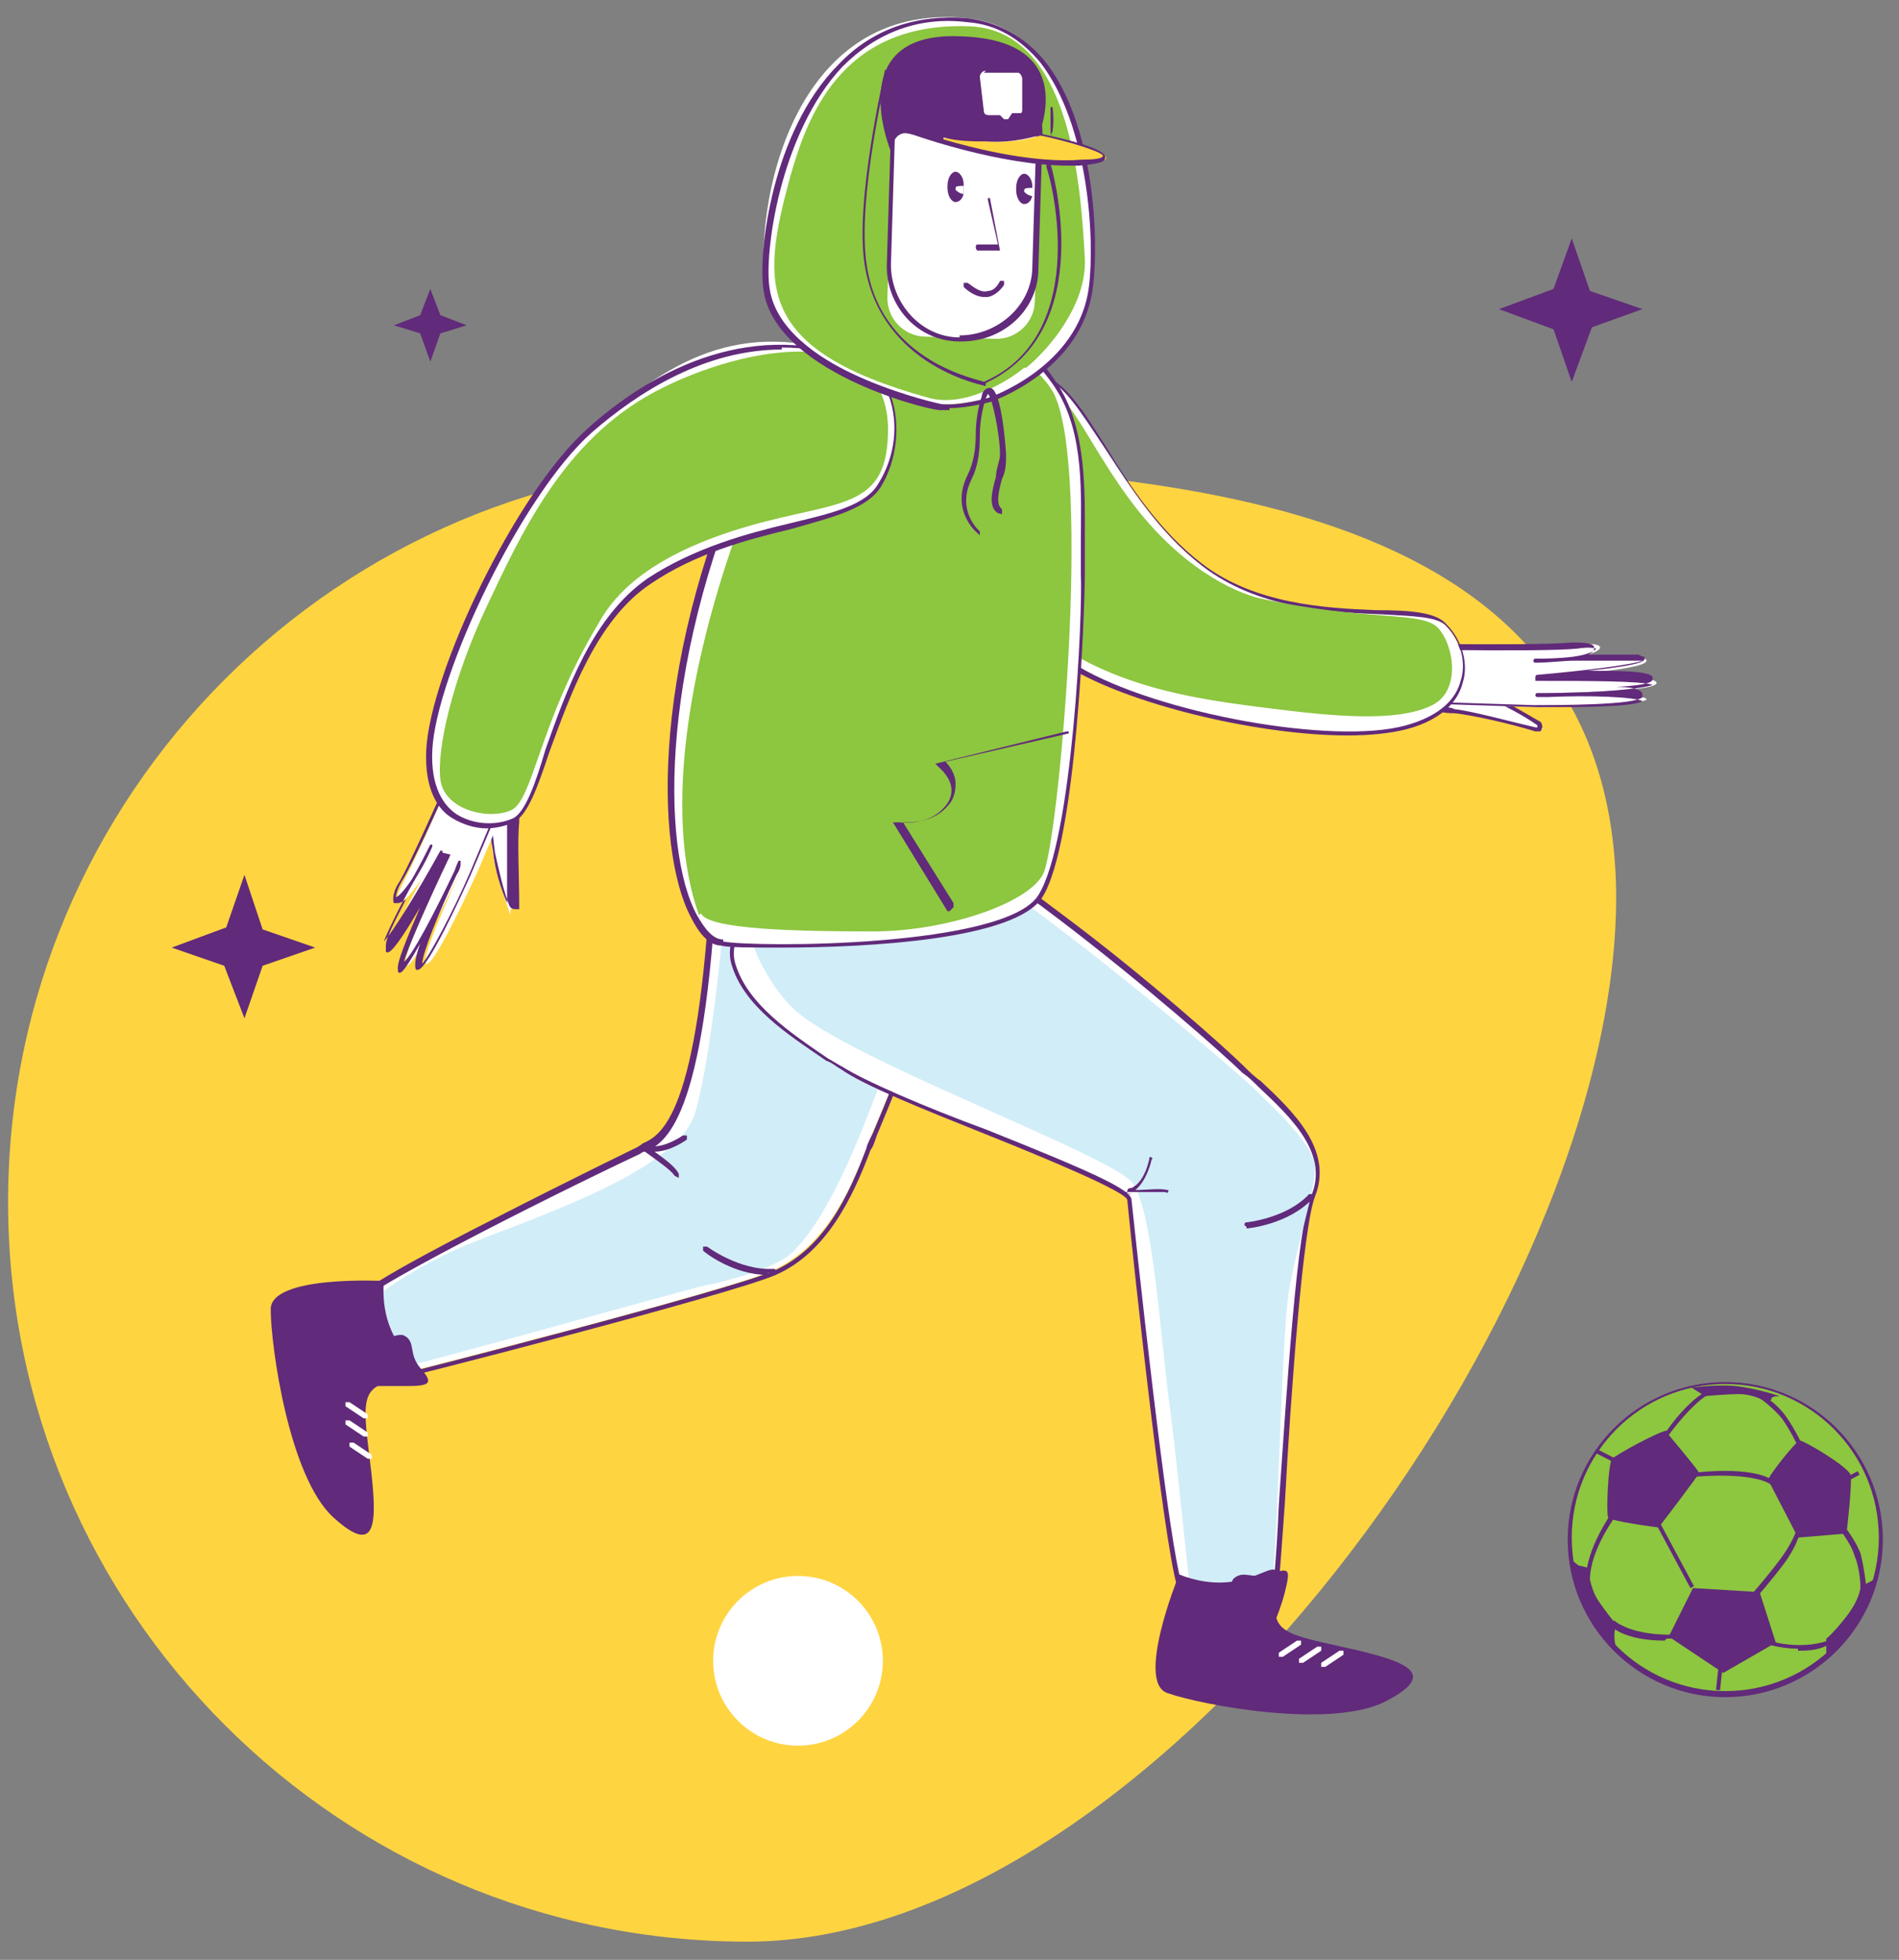 <?xml version="1.0" encoding="UTF-8"?> <svg xmlns="http://www.w3.org/2000/svg" width="94" height="97" viewBox="0 0 94 97" fill="none"><rect x="0" y="0" width="94" height="97" fill="#808080" stroke="none"/><path d="M80 44.4C80 64.6 57.2 96.1 37 96.1C16.8 96.1 0.4 79.7 0.4 59.5C0.4 39.3 16.8 22.9 37 22.9C57.2 22.9 80 24.2 80 44.5V44.4Z" fill="#FFD441"></path><path d="M24.5 39C24 40.1 24.2 41.1 24.4 42.2C24.5 43.1 24.8 43.9 25.1 44.8C25.4 45.7 25.2 45 25.3 45C25.4 45 25.3 45 25.3 44.9C25.3 43.8 25.3 41.7 25.3 40.8C25.4 40 25.3 38.6 25.8 37.8C26.2 37 24.9 38.1 24.4 39.2L24.5 39Z" fill="white"></path><path d="M24.401 39C24.701 38.2 25.601 37.3 25.901 37.3C25.901 37.3 26.001 37.3 26.101 37.3C26.101 37.3 26.101 37.5 26.101 37.7C25.801 38.3 25.801 39.2 25.701 39.9C25.701 40.2 25.701 40.4 25.701 40.7C25.601 41.6 25.701 43.4 25.701 44.8C25.701 44.8 25.701 44.9 25.701 45C25.701 45 25.701 45 25.601 45C25.401 45 25.301 45 25.201 44.8C24.901 44 24.701 43.1 24.501 42.2C24.401 41.4 24.301 40.6 24.401 39.9C24.501 39.2 24.501 39.3 24.701 39H24.401ZM25.301 40.7C25.301 40.5 25.301 40.2 25.301 39.9C25.301 39.1 25.401 38.2 25.701 37.6C25.401 37.8 24.801 38.4 24.501 39.1C24.101 40.1 24.201 41.1 24.401 42.1C24.501 43.1 24.801 44 25.101 44.7C25.101 43.3 25.101 41.4 25.101 40.6L25.301 40.7Z" fill="#612A7A"></path><path d="M24.8 32.9C24.8 32.9 21 41.7 20 43.6C19 45.5 20.3 44.9 21.7 42C21.7 42 19 46.8 19.3 46.9C19.6 47 22.3 42.3 22.3 42.3C22.3 42.3 19.7 47.6 20.1 47.8C20.5 48 23 42.7 23 42.7C23 42.7 20.7 47.5 21.1 47.7C21.5 47.9 23.7 43 23.7 43L27.4 34.3L25 32.8L24.8 32.9Z" fill="white"></path><path d="M20.1 44.5C20 44.6 19.8 44.7 19.7 44.7H19.5C19.4 44.5 19.5 44 19.8 43.6C20.8 41.8 24.6 33 24.6 33L27 34.5C27 34.5 27 34.5 27 34.6L23.3 43.3C22.8 44.4 21.2 47.9 20.7 48H20.6C20.6 48 20.4 47.8 20.8 46.7C19.9 48.3 19.8 48.2 19.7 48.1C19.7 48.1 19.7 48.1 19.7 48C19.6 47.7 20.2 46.3 20.8 44.9C19.4 47.3 19.2 47.2 19.1 47.1C19.1 47.1 19.1 47.1 19.1 47C19.1 47 19.1 47 19.1 46.8C19.1 46.4 19.6 45.5 20.1 44.5ZM22.3 42.3C21.2 44.6 20.1 47.1 20 47.6C20.4 47.3 21.5 45.2 22.5 43.1C22.6 42.8 22.7 42.6 22.7 42.6C22.7 42.6 22.7 42.6 22.8 42.6C22.8 42.6 22.8 42.6 22.8 42.8C22.8 42.8 22.8 43 22.6 43.3C21.7 45.2 20.9 47.2 20.9 47.7C21.2 47.4 22.4 45.2 23.3 43.1L26.9 34.5L24.7 33.1C24.2 34.2 20.9 42 19.9 43.6C19.6 44.1 19.6 44.4 19.6 44.4C19.7 44.4 20 44.1 20.4 43.5C20.8 42.8 21.1 42.2 21.3 41.8C21.3 41.8 21.3 41.8 21.4 41.8C21.4 41.8 21.4 41.8 21.4 41.9C21.1 42.6 20.8 43.1 20.5 43.6C19.7 45 19.1 46.3 19 46.6C19.4 46.2 20.7 44.1 21.8 42.1C21.8 42.1 21.8 42.1 21.9 42.1C21.9 42.1 21.9 42.1 21.9 42.2L22.3 42.3Z" fill="#612A7A"></path><path d="M70.6 33.9C71.8 33.7 72.701 34.1 73.701 34.5C74.501 34.8 75.201 35.3 76.001 35.8C76.8 36.3 76.1 36 76.001 36.1C75.9 36.2 76.001 36.1 75.9 36.1C74.9 35.8 72.8 35.3 71.9 35.2C71.1 35.2 69.701 34.8 68.8 34.9C67.9 35.1 69.3 34.1 70.4 33.9H70.6Z" fill="white"></path><path d="M71.601 33.8C72.401 33.8 73.101 34.1 73.801 34.4C74.701 34.8 75.501 35.3 76.201 35.7C76.301 35.7 76.401 36 76.301 36.1C76.301 36.1 76.301 36.2 76.201 36.2C76.201 36.2 76.201 36.2 76.001 36.2C74.701 35.8 72.901 35.4 72.001 35.3C71.801 35.3 71.501 35.3 71.201 35.2C70.501 35.1 69.601 34.9 68.901 35C68.701 35 68.601 35 68.501 35C68.501 35 68.501 34.9 68.501 34.8C68.601 34.5 69.701 33.9 70.501 33.8C70.801 33.8 71.101 33.8 71.401 33.8H71.601ZM76.101 36C76.101 36 76.101 36 76.101 35.9C75.401 35.4 74.601 35 73.801 34.6C72.801 34.2 71.901 33.8 70.801 34C70.101 34.1 69.301 34.6 69.001 34.8C69.701 34.7 70.601 34.8 71.301 35C71.601 35 71.801 35 72.001 35.1C72.901 35.2 74.701 35.7 76.001 36H76.101Z" fill="#612A7A"></path><path d="M66.4 31.9C66.4 31.9 76 32.1 78.1 31.9C80.2 31.7 79.2 32.7 76 32.7C76 32.7 81.5 32.2 81.5 32.7C81.5 33.2 76.1 33.5 76.1 33.5C76.1 33.5 82 33.3 82 33.8C82 34.3 76.1 34.3 76.1 34.3C76.1 34.3 81.4 34.3 81.5 34.6C81.6 34.9 76.2 35 76.2 35L66.8 34.7L66.5 31.9H66.4Z" fill="white"></path><path d="M81.301 32.5H81.401C81.401 32.5 81.401 32.5 81.401 32.6C81.401 32.7 81.401 32.9 78.601 33.2C80.101 33.2 81.601 33.2 81.801 33.5C81.801 33.5 81.801 33.5 81.801 33.6C81.801 33.7 81.801 33.9 80.001 34C81.301 34 81.301 34.3 81.301 34.4C81.301 34.4 81.301 34.4 81.301 34.5C81.001 34.9 77.101 34.9 75.901 34.9L66.501 34.6H66.401L66.101 31.8C66.101 31.8 75.701 32 77.801 31.8C78.201 31.8 78.801 31.8 78.901 32C78.901 32 78.901 32.1 78.901 32.2C78.901 32.2 78.701 32.4 78.601 32.4C79.701 32.4 80.701 32.4 81.101 32.4L81.301 32.5ZM76.001 33.6C76.001 33.6 76.001 33.6 76.001 33.5C76.001 33.5 76.001 33.4 76.101 33.4C78.401 33.2 80.801 32.9 81.301 32.7C80.901 32.7 79.501 32.7 77.901 32.7C77.401 32.7 76.701 32.8 76.001 32.8C76.001 32.8 75.901 32.8 75.901 32.7C75.901 32.7 75.901 32.6 76.001 32.6C76.401 32.6 77.101 32.6 77.901 32.5C78.601 32.4 79.001 32.2 79.001 32.1C79.001 32.1 78.701 32 78.101 32.1C76.201 32.3 67.701 32.1 66.501 32.1L66.801 34.7L76.101 35C78.401 35 80.801 35 81.301 34.7C80.901 34.5 78.801 34.4 76.601 34.5C76.301 34.5 76.101 34.5 76.101 34.5C76.101 34.5 76.001 34.5 76.001 34.4C76.001 34.4 76.001 34.3 76.101 34.3C76.101 34.3 76.301 34.3 76.601 34.3C79.001 34.3 81.301 34.1 81.801 33.9C81.301 33.7 78.601 33.7 76.001 33.7V33.6Z" fill="#612A7A"></path><path d="M45.9 21.7C45.9 19.4 49 18 51.4 18.6C53.9 19.2 55.2 24.7 59.5 28C63.8 31.3 70.4 29.7 71.6 31C72.8 32.3 73.1 35.1 69.6 36.1C66 37 57.5 35.6 53.3 33.2C50.7 31.6 45.8 28.1 45.9 21.8V21.7Z" fill="white"></path><path d="M66.7 36.4C62.5 36.4 56.4 35 53.2 33.2C49.7 31.2 45.6 27.5 45.7 21.7C45.7 20.8 46.2 20 47 19.4C48.2 18.5 49.9 18.1 51.4 18.5C52.7 18.8 53.6 20.3 54.8 22.2C55.9 24 57.4 26.3 59.5 27.9C62.1 29.9 65.6 30.1 68.1 30.2C69.8 30.2 71.1 30.3 71.6 30.9C72.4 31.7 72.7 32.9 72.4 33.8C72.2 34.6 71.5 35.6 69.6 36.1C68.8 36.3 67.8 36.4 66.7 36.4ZM46 21.7C45.9 27.4 49.9 31 53.4 33C57.3 35.3 66 36.9 69.6 35.9C71.4 35.4 72.1 34.5 72.3 33.7C72.6 32.8 72.3 31.7 71.6 31C71.2 30.5 69.9 30.5 68.3 30.4C65.7 30.3 62.2 30.1 59.5 28C57.3 26.3 55.9 24 54.7 22.2C53.5 20.4 52.6 18.9 51.5 18.6C50.1 18.3 48.4 18.6 47.3 19.5C46.8 19.9 46.1 20.6 46.1 21.7H46Z" fill="#612A7A"></path><path d="M49.6 18.7C52.7 18.1 53.1 20.9 55.901 24.7C58.401 28.1 61.1 29.3 62.3 29.6C67.701 30.8 70.4 30.2 71.201 31.1C72.001 32 72.3 34.2 70.9 34.9C69.501 35.6 67.1 35.6 63.2 35.1C59.1 34.6 54.3 34 50.6 30.5C46.901 27 43.2 20 49.7 18.7H49.6Z" fill="#8DC63F"></path><path d="M43.9 33.1C41.3 33.1 37.7 34.3 36.6 36.5C35.5 38.7 35.5 40.4 35.3 43.1C34.6 56.9 32.3 56.4 31.5 56.9C31.5 56.9 17.4 63.6 17.6 64.4C17.8 65.2 18.9 68.2 19.4 68.1C19.9 68 36 63.9 38.2 62.9C40.7 61.8 42 59.2 42.9 56.8C43.8 54.4 53.7 33.2 43.8 33.1H43.9Z" fill="white"></path><path d="M19.4 68.3C19.4 68.3 19.3 68.3 19.2 68.3C18.6 67.9 17.6 65.2 17.5 64.5C17.5 64.3 17.4 63.9 24.5 60.3C28 58.5 31.5 56.8 31.5 56.8C31.5 56.8 31.7 56.7 31.8 56.6C32.7 56.2 34.6 55.3 35.2 43C35.3 40.3 35.4 38.5 36.5 36.4C37.6 34.2 41.2 32.9 43.9 33C45.5 33 46.7 33.6 47.4 34.7C50 38.7 46.6 48.6 43.4 56.2C43.3 56.5 43.2 56.8 43.1 56.9C42.2 59.3 40.9 62 38.4 63.1C36.1 64.1 19.7 68.3 19.5 68.3H19.4ZM43.8 33.3C40.5 33.3 37.6 35 36.8 36.6C35.7 38.7 35.7 40.4 35.5 43.1C34.9 55.6 32.9 56.5 32 57C31.9 57 31.8 57 31.7 57.1C26.4 59.6 18 63.9 17.8 64.5C18 65.6 19.2 68.1 19.5 68.1C19.6 68.1 36 63.9 38.3 62.9C40.8 61.8 42 59.2 42.9 56.8C42.9 56.7 43 56.5 43.2 56.1C49 42.4 48.6 37 47.2 34.8C46.5 33.7 45.4 33.2 43.9 33.2C43.9 33.2 43.8 33.2 43.7 33.2L43.8 33.3Z" fill="#612A7A"></path><path d="M43.7 33.5C40.401 32.6 38.501 34.7 37.6 35.8C36.7 36.9 36.1 39.7 36.1 41.2C36.1 43.6 35.3 52.1 34.401 55.1C33.501 58.1 25.701 60.5 22.901 61.7C20.101 62.9 18.101 64.5 18 64.8C17.901 65.1 19 67.8 19.401 67.8C19.8 67.8 34.401 63.7 35.001 63.6C35.6 63.5 38.401 62.8 39.2 62C41.3 60 43.001 55 43.501 53.8C45.401 49.5 46.2 34.2 43.6 33.5H43.7Z" fill="#D1EDF8"></path><path d="M33.401 58.2C33.201 57.9 32.601 57.5 32.201 57.2C31.801 56.9 31.701 56.9 31.801 56.7C31.801 56.6 32.001 56.7 32.101 56.7C32.801 56.9 33.801 56.2 33.801 56.2C33.801 56.2 33.901 56.2 34.001 56.2C34.001 56.2 34.001 56.3 34.001 56.4C34.001 56.4 33.201 57 32.401 57C32.801 57.3 33.401 57.7 33.601 58.1C33.601 58.1 33.601 58.2 33.601 58.3L33.401 58.2Z" fill="#612A7A"></path><path d="M38.001 63.1C36.301 63.1 34.901 62 34.801 61.9C34.801 61.9 34.801 61.8 34.801 61.7C34.801 61.7 34.901 61.7 35.001 61.7C35.001 61.7 36.601 62.9 38.301 62.8C38.301 62.8 38.401 62.8 38.401 62.9C38.401 62.9 38.401 63 38.301 63C38.301 63 38.101 63 38.001 63V63.1Z" fill="#612A7A"></path><path d="M42.4 40C40 41.1 35.5 45.3 36.2 47.6C36.9 49.9 39.6 51.4 41.6 52.8C43.6 54.2 56 58.5 55.9 59.4C55.9 59.4 57.9 78.3 58.5 78.8C59.1 79.3 62.7 80.5 63 80.2C63.3 79.9 64 61.6 65 59.3C66.1 56.8 63.3 54.7 61.6 53C59.9 51.3 45.4 38.8 42.5 40.1L42.4 40Z" fill="white"></path><path d="M62.7 80.2C61.8 80.2 59 79.2 58.4 78.8C57.8 78.3 56.1 62.5 55.8 59.4C55.8 59 51.7 57.3 48.7 56.1C45.7 54.9 42.7 53.7 41.6 52.9C41.4 52.8 41.2 52.6 40.9 52.5C39 51.2 36.8 49.8 36.2 47.7C35.5 45.2 40.2 41 42.4 39.9C43.7 39.3 47.1 41.1 52.5 45.2C56.8 48.4 60.8 52 61.6 52.8C61.8 53 62.1 53.3 62.4 53.5C64 55 66 56.9 65.1 59.2C64.5 60.7 63.9 68.9 63.6 74.4C63.3 78.6 63.2 79.9 63.1 80.1C63.1 80.1 63 80.1 62.9 80.2C62.9 80.2 62.9 80.2 62.8 80.2H62.7ZM56 59.3C56.8 66.8 58.1 78.1 58.6 78.6C59.3 79.1 62.6 80.2 62.9 80C62.9 79.8 63.2 77.2 63.3 74.5C63.7 68.7 64.2 60.7 64.9 59.2C65.8 57.1 63.9 55.3 62.3 53.8C62 53.5 61.8 53.3 61.5 53.1C59.8 51.4 45.4 38.9 42.5 40.2C40.1 41.3 35.7 45.5 36.4 47.7C37 49.7 39.1 51.1 41 52.4C41.2 52.5 41.5 52.7 41.7 52.8C42.8 53.5 45.8 54.8 48.8 55.9C53.8 57.9 56.1 58.9 56 59.4V59.3Z" fill="#612A7A"></path><path d="M42.6 40.3C39.6 41.9 36.9 44.2 37 45.6C37.1 47 38.4 49.3 39.6 50.2C42.7 52.7 55.3 57.3 56.1 58.6C57.1 60.2 57.4 65.9 57.9 69.6C58.3 72.6 58.8 78.1 58.9 78.4C59 78.7 62.4 80 62.8 79.7C63.2 79.4 63.4 66.2 63.8 63.9C64.2 61.6 65.1 58.9 65.1 57.8C65.1 56.7 63 54.8 62.1 53.9C61.2 53 45.1 39.2 42.7 40.4L42.6 40.3Z" fill="#D1EDF8"></path><path d="M58.3 78.1C58.3 78.1 56.2 83.3 57.8 83.8C59.5 84.4 65.9 85.6 68.6 84.2C71.3 82.8 69.6 82.2 66.4 81.5C63.2 80.8 62.9 80.7 63.2 78.5C63.5 76.3 62 79.4 58.3 77.9V78.1Z" fill="#612A7A"></path><path d="M61.101 79.9C61.101 79.9 60.701 78.4 61.101 78.1C61.601 77.7 62.001 78.2 62.901 77.9C63.801 77.6 63.901 77.6 63.601 78.8C63.301 80 62.601 81.4 62.601 81.4C62.601 81.4 61.401 82.2 61.201 80L61.101 79.9Z" fill="#612A7A"></path><path d="M65.4 82.5C65.4 82.5 65.4 82.4 65.4 82.3L66.3 81.7C66.3 81.7 66.4 81.7 66.5 81.7C66.5 81.7 66.5 81.8 66.5 81.9L65.6 82.5H65.4Z" fill="white"></path><path d="M64.301 82.3C64.301 82.3 64.301 82.2 64.301 82.1L65.201 81.5C65.201 81.5 65.301 81.5 65.401 81.5C65.401 81.5 65.401 81.6 65.401 81.7L64.501 82.3H64.301Z" fill="white"></path><path d="M63.301 82C63.301 82 63.301 81.9 63.301 81.8L64.201 81.2C64.201 81.2 64.301 81.2 64.401 81.2C64.401 81.2 64.401 81.3 64.401 81.4L63.501 82H63.301Z" fill="white"></path><path d="M19 63.4C19 63.4 13.4 63.1 13.4 64.8C13.4 66.6 14.3 73.1 16.5 75.1C18.7 77.1 18.7 75.4 18.3 72.2C17.9 69 17.9 68.6 20 68.2C22.1 67.8 18.7 67.3 19 63.4Z" fill="#612A7A"></path><path d="M18.3 66.7C18.3 66.7 19.6 65.9 20 66.1C20.6 66.4 20.2 67 20.8 67.7C21.4 68.4 21.4 68.6 20.2 68.6C19 68.6 17.5 68.6 17.5 68.6C17.5 68.6 16.4 67.7 18.4 66.8L18.3 66.7Z" fill="#612A7A"></path><path d="M18.201 72.2L17.301 71.6C17.301 71.6 17.301 71.5 17.301 71.4C17.301 71.4 17.401 71.4 17.501 71.4L18.401 72C18.401 72 18.401 72.1 18.401 72.2H18.201Z" fill="white"></path><path d="M18.001 71.1L17.101 70.5C17.101 70.5 17.101 70.4 17.101 70.3C17.101 70.3 17.201 70.3 17.301 70.3L18.201 70.9C18.201 70.9 18.201 71 18.201 71.1H18.001Z" fill="white"></path><path d="M18.001 70.2L17.101 69.6C17.101 69.6 17.101 69.5 17.101 69.4C17.101 69.4 17.201 69.4 17.301 69.4L18.201 70C18.201 70 18.201 70.1 18.201 70.2H18.001Z" fill="white"></path><path d="M56.001 59.1C55.901 59.1 55.801 59.1 55.801 59C55.801 58.9 55.801 58.8 56.001 58.8C56.701 58.5 56.901 57.3 56.901 57.3C56.901 57.3 56.901 57.2 57.001 57.3C57.001 57.3 57.101 57.3 57.001 57.4C57.001 57.4 56.801 58.4 56.201 58.9C56.701 58.9 57.401 58.8 57.801 58.9C57.801 58.9 57.901 58.9 57.801 59C57.801 59 57.801 59.1 57.701 59C57.301 59 56.601 59 56.101 59C55.901 59 55.701 59 55.601 59L56.001 59.1Z" fill="#612A7A"></path><path d="M61.701 60.7C61.701 60.7 61.601 60.7 61.601 60.6C61.601 60.6 61.601 60.5 61.701 60.5C61.701 60.5 63.701 60.3 64.801 59.1C64.801 59.1 64.901 59.1 65.001 59.1C65.001 59.1 65.001 59.2 65.001 59.3C63.801 60.6 61.801 60.8 61.701 60.8V60.7Z" fill="#612A7A"></path><path d="M35.801 46.7C37.301 46.9 49.801 47.1 51.501 44.4C53.201 41.7 53.701 30.4 53.601 28.4C53.501 26.4 54.201 22.1 52.401 19.2C50.901 17 43.801 8.4 37.601 21.5C31.401 34.6 32.801 46.2 35.801 46.7Z" fill="white"></path><path d="M38.7 46.9C37.2 46.9 36.001 46.9 35.7 46.8C35.1 46.8 34.6 46.2 34.2 45.4C32.401 42 32.2 32.4 37.401 21.4C39.6 16.8 42.1 14.4 44.8 14.2C48.2 14 51.2 17.2 52.401 19.1C53.8 21.3 53.7 24.4 53.7 26.7C53.7 27.3 53.7 27.9 53.7 28.3C53.7 30.2 53.3 41.7 51.6 44.4C50.3 46.5 43.001 46.9 38.7 46.9ZM35.8 46.6C37.401 46.9 49.8 46.9 51.401 44.3C53.1 41.6 53.6 30.3 53.501 28.4C53.501 28 53.501 27.4 53.501 26.8C53.501 24.6 53.7 21.5 52.3 19.3C52.2 19.1 49.001 14.3 44.901 14.5C42.2 14.7 39.8 17 37.7 21.5C32.6 32.4 32.7 42 34.501 45.3C34.901 46 35.3 46.5 35.8 46.5V46.6Z" fill="#612A7A"></path><path d="M34.701 45.2C35.001 46 39.401 46.1 43.201 46.1C47.001 46.1 51.201 44.6 51.701 43.1C52.501 40.7 54.101 22.2 52.001 19.2C49.901 16.2 43.601 14.3 41.401 16.4C39.201 18.5 31.201 35.7 34.601 45.3L34.701 45.2Z" fill="#8DC63F"></path><path d="M42.3 17.8C44.5 18.6 44.9 21.9 43.6 24C42.3 26.2 36.7 25.7 32.2 28.7C27.7 31.7 27.1 39.8 25.5 40.5C23.9 41.2 21.1 40.7 21.3 37C21.5 33.3 25.6 24.4 29.3 21.2C33 18 36.5 15.6 42.4 17.7L42.3 17.8Z" fill="white"></path><path d="M24.1 41C23.5 41 22.9 40.8 22.4 40.5C21.7 40.1 21 39.1 21.1 37.1C21.3 33.3 25.5 24.4 29.1 21.2C32.1 18.5 36.9 15.8 42.3 17.7C43.1 18 43.8 18.7 44.1 19.6C44.6 21 44.4 22.8 43.6 24.1C42.9 25.2 41.2 25.6 39.1 26.2C37 26.7 34.4 27.4 32.2 28.9C29.5 30.7 28.2 34.5 27.2 37.2C26.6 39 26.1 40.4 25.4 40.7C25 40.9 24.5 41 24 41H24.1ZM38.7 17.3C34.9 17.3 31.6 19.4 29.3 21.4C25.8 24.5 21.6 33.4 21.4 37.1C21.3 39 22 39.9 22.6 40.3C23.4 40.8 24.5 40.9 25.4 40.5C26 40.2 26.5 38.8 27 37.1C28 34.3 29.3 30.5 32.1 28.6C34.4 27.1 37 26.4 39.1 25.9C41.2 25.4 42.9 25 43.5 23.9C44.3 22.6 44.5 21 44 19.6C43.8 19 43.3 18.1 42.3 17.8C41.1 17.4 39.9 17.2 38.7 17.2V17.3Z" fill="#612A7A"></path><path d="M43.901 22.2C43.501 25.4 40.801 24.8 36.201 26.3C31.601 27.8 30.201 29.8 29.601 30.9C26.701 35.7 26.401 39.6 25.301 40.1C24.201 40.6 22.001 40.1 21.801 38.6C21.601 37.1 22.401 33.6 24.101 30C25.801 26.4 27.901 21.8 32.401 19.4C36.901 17 44.701 15.6 43.901 22.2Z" fill="#8DC63F"></path><path d="M46.5 20.1C45.7 20 38.5 18.2 37.9 14.3C37.3 10.4 39.1 0 47.9 0.9C54.1 1.6 54.3 11.4 54 14.1C53.5 18.3 48.9 19.7 48.9 19.7C48.9 19.7 47.5 20.1 46.5 20V20.1Z" fill="white"></path><path d="M47 20.3C46.8 20.3 46.7 20.3 46.5 20.3C45.5 20.2 38.4 18.3 37.8 14.4C37.5 12.6 38.2 6.5 41.5 3.2C43.2 1.4 45.4 0.7 47.9 0.9C49.4 1.1 50.7 1.8 51.7 3C54.2 6.1 54.4 11.9 54.1 14.2C53.6 18.4 49 19.9 49 19.9C49 19.9 47.9 20.2 47 20.2V20.3ZM46.6 20C47.5 20.1 48.9 19.7 48.9 19.7C48.9 19.7 53.4 18.2 53.9 14.2C54.2 11.9 53.9 6.2 51.5 3.1C50.5 1.9 49.3 1.2 47.9 1.1C45.5 0.8 43.4 1.6 41.7 3.3C38.6 6.6 37.8 12.6 38.1 14.3C38.4 16.3 40.5 17.7 42.2 18.5C44.1 19.4 46.1 19.9 46.6 20Z" fill="#612A7A"></path><path d="M50.8 18.2C51.901 17.3 53.8 15.1 53.7 12.8C53.501 9.2 53.001 1.4 47.901 1.3C41.501 1.1 39.901 6 39.1 8.8C37.7 14 37.3 17.3 46.001 19.7C47.901 20.2 50.1 18.7 50.7 18.2H50.8Z" fill="#8DC63F"></path><path d="M52.1 6.7C52.1 6.7 52 6.7 52 6.6C52 6 52 5.4 52 5.4V5.3H52.1C52.1 5.3 52.2 5.9 52.1 6.5C52.1 6.5 52.1 6.6 52 6.6L52.1 6.7Z" fill="#612A7A"></path><path d="M48.8 19.1C48.8 19.1 48.8 19.1 48.7 19.1C48.7 19.1 48.7 19 48.7 18.9C54.2 16.5 51.9 8.4 51.8 8.3C51.8 8.3 51.8 8.2 51.8 8.1C51.8 8.1 51.9 8.1 52 8.1C52 8.1 54.5 16.4 48.7 19L48.8 19.1Z" fill="#612A7A"></path><path d="M45.767 16.66L49.265 16.769C50.314 16.802 51.191 15.979 51.224 14.93L51.538 4.935C51.571 3.886 50.747 3.009 49.699 2.976L46.2 2.866C45.151 2.833 44.274 3.657 44.241 4.706L43.927 14.701C43.894 15.75 44.718 16.627 45.767 16.66Z" fill="white"></path><path d="M47.6 16.9C47.6 16.9 47.6 16.9 47.5 16.9C45.4 16.9 43.8 15.1 43.9 13L44.1 6.5C44.1 5.5 44.6 4.6 45.3 3.9C46 3.2 47 2.9 48 2.9C50.1 2.9 51.7 4.7 51.6 6.8L51.4 13.3C51.4 15.3 49.7 16.9 47.6 16.9ZM47.5 16.6C49.4 16.6 51.1 15.1 51.1 13.2L51.3 6.7C51.3 4.8 49.8 3.1 47.9 3.1C47 3.1 46.1 3.4 45.4 4.1C44.7 4.7 44.3 5.6 44.3 6.6L44.1 13.1C44.1 15 45.6 16.7 47.5 16.7V16.6Z" fill="#612A7A"></path><path d="M49.7 12.4H48.4C48.4 12.4 48.3 12.4 48.3 12.2C48.3 12.2 48.3 12.1 48.4 12.1H49.4L48.9 9.9V9.8H49L49.5 12.4H49.7Z" fill="#612A7A"></path><path d="M44.1 7.5C44.1 7.5 44.2 6.5 44.901 6.6C46.001 6.7 47.501 6.9 48.6 7C50.401 7 51.401 6.7 51.401 6.7C51.401 6.7 53.501 2 47.6 1.8C41.6 1.5 44.1 7.5 44.1 7.5Z" fill="#612A7A"></path><path d="M45.301 6.6C45.301 6.6 50.101 8.3 53.601 8.1C57.101 7.9 51.501 6.7 51.501 6.7C51.501 6.7 50.501 7.1 48.801 7C47.101 6.9 46.301 6.8 45.301 6.6Z" fill="#FFD441"></path><path d="M52.901 8.2C49.501 8.2 45.301 6.7 45.301 6.7L44.601 6.5H45.301C46.201 6.6 47.701 6.8 48.801 6.9C50.401 6.9 51.401 6.6 51.401 6.6C52.901 6.9 54.801 7.4 54.701 7.8C54.701 8 54.501 8.1 53.401 8.2C53.201 8.2 53.001 8.2 52.701 8.2H52.901ZM46.701 6.9C48.401 7.4 51.301 8.1 53.601 7.9C54.401 7.9 54.601 7.8 54.601 7.7C54.501 7.5 52.901 7 51.501 6.7C51.301 6.7 50.301 7.1 48.801 7C48.201 7 47.401 7 46.701 6.8V6.9Z" fill="#612A7A"></path><path d="M48.8 19.1C48.8 19.1 43.6 18.2 42.8 13.1C42.3 9.9 43.8 3.6 43.8 3.5C43.8 3.5 43.8 3.4 43.9 3.5C43.9 3.5 44 3.5 43.9 3.6C43.9 3.6 42.4 9.9 42.9 13.1C43.6 18 48.6 18.8 48.7 18.9C48.7 18.9 48.8 18.9 48.8 19C48.8 19 48.8 19.1 48.7 19.1H48.8Z" fill="#612A7A"></path><path d="M48.7 3.6H50.4C50.5 3.6 50.6 3.8 50.6 3.9V5.4C50.6 5.5 50.6 5.6 50.5 5.6H50.1L49.9 5.9C49.9 5.9 49.8 5.9 49.7 5.9L49.5 5.7H49C48.9 5.7 48.7 5.7 48.7 5.5L48.5 3.8C48.5 3.7 48.6 3.5 48.8 3.5L48.7 3.6Z" fill="white"></path><path d="M46.9 9.3C46.9 9.7 47.1 10 47.3 10C47.5 10 47.7 9.8 47.7 9.5C47.7 9.5 47.7 9.4 47.7 9.3C47.7 9.2 47.7 9.2 47.7 9.1C47.7 8.8 47.5 8.5 47.3 8.5C47.1 8.5 46.9 8.8 46.9 9.2V9.3Z" fill="#612A7A"></path><path d="M47.301 9.4C47.301 9.4 47.501 9.6 47.701 9.6C47.701 9.6 47.701 9.5 47.701 9.4C47.701 9.3 47.701 9.3 47.701 9.2C47.501 9.2 47.301 9.2 47.301 9.3V9.4Z" fill="white"></path><path d="M50.3 9.4C50.3 9.8 50.5 10.1 50.7 10.1C50.9 10.1 51.1 9.9 51.1 9.6C51.1 9.6 51.1 9.5 51.1 9.4C51.1 9.3 51.1 9.3 51.1 9.2C51.1 8.9 50.9 8.6 50.7 8.6C50.5 8.6 50.3 8.9 50.3 9.3V9.4Z" fill="#612A7A"></path><path d="M50.7 9.5C50.7 9.5 50.9 9.7 51.1 9.7C51.1 9.7 51.1 9.6 51.1 9.5C51.1 9.4 51.1 9.4 51.1 9.3C50.9 9.3 50.7 9.3 50.7 9.4V9.5Z" fill="white"></path><path d="M48.7 14.7C48.4 14.7 48 14.5 47.7 14.2C47.7 14.2 47.7 14.1 47.7 14C47.7 14 47.8 14 47.9 14C48.3 14.3 48.6 14.5 48.9 14.4C49.3 14.4 49.5 13.9 49.5 13.9C49.5 13.9 49.6 13.9 49.7 13.9C49.7 13.9 49.7 14 49.7 14.1C49.7 14.1 49.4 14.6 48.9 14.7C48.9 14.7 48.9 14.7 48.8 14.7H48.7Z" fill="#612A7A"></path><path d="M48.4 26.4C48.4 26.4 47 25.3 47.9 23.5C48.2 22.9 48.3 22.2 48.3 21.5C48.3 20.9 48.4 20.2 48.6 19.6C48.6 19.5 48.7 19.2 49 19.2C49.6 19.2 49.8 22.4 49.8 22.5C49.8 22.9 49.8 23.3 49.6 23.7C49.4 24.4 49.3 25 49.6 25.2C49.6 25.2 49.6 25.3 49.6 25.4C49.6 25.5 49.5 25.4 49.4 25.4C48.9 25.1 49.1 24.3 49.3 23.6C49.3 23.2 49.5 22.8 49.5 22.5C49.5 21.5 49.1 19.6 48.9 19.5C48.9 19.5 48.9 19.5 48.8 19.7C48.6 20.3 48.5 21 48.5 21.6C48.5 22.4 48.4 23.1 48.1 23.7C47.3 25.3 48.5 26.3 48.5 26.3C48.5 26.3 48.5 26.4 48.5 26.5L48.4 26.4Z" fill="#612A7A"></path><path d="M47 45.1C47 45.1 47 45.1 46.9 45.1L44.2 40.7H44.5C44.5 40.7 45.9 40.9 46.7 40C47 39.7 47.1 39.4 47.1 39.1C47.1 38.5 46.5 38 46.5 38L46.3 37.8L52.8 36.2H52.9V36.3L46.8 37.7C47 37.9 47.3 38.3 47.3 38.8C47.3 39.2 47.2 39.6 46.9 39.9C46.2 40.7 45.2 40.7 44.7 40.7L47.2 44.7C47.2 44.7 47.2 44.8 47.2 44.9L47 45.1Z" fill="#612A7A"></path><path d="M85.4 83.8C89.653 83.8 93.1 80.353 93.1 76.1C93.1 71.848 89.653 68.4 85.4 68.4C81.148 68.4 77.7 71.848 77.7 76.1C77.7 80.353 81.148 83.8 85.4 83.8Z" fill="#8DC63F"></path><path d="M85.401 84C81.101 84 77.601 80.5 77.601 76.2C77.601 71.9 81.101 68.4 85.401 68.4C89.701 68.4 93.201 71.9 93.201 76.2C93.201 80.5 89.701 84 85.401 84ZM85.401 68.5C81.201 68.5 77.801 71.9 77.801 76.1C77.801 80.3 81.201 83.7 85.401 83.7C89.601 83.7 93.001 80.3 93.001 76.1C93.001 71.9 89.601 68.5 85.401 68.5Z" fill="#612A7A"></path><path d="M83.801 78.6L87.101 78.8L87.901 81.3L85.301 82.8L82.601 81L83.801 78.6Z" fill="#612A7A"></path><path d="M87.501 73.2L89.001 76.1L91.401 75.9C91.401 75.9 91.701 73.4 91.601 73C91.501 72.6 89.301 71.3 89.101 71.3C88.901 71.3 87.601 73 87.601 73.1L87.501 73.2Z" fill="#612A7A"></path><path d="M82.501 70.9C82.501 70.9 84.101 72.8 84.101 72.9C84.101 73 82.101 75.6 82.101 75.6C82.101 75.6 79.701 75.3 79.601 75.1C79.501 74.9 79.601 72.4 79.801 72.2C80.001 72 82.001 70.9 82.501 70.8V70.9Z" fill="#612A7A"></path><path d="M90.301 82C90.301 82 91.601 80.9 92.001 80.1C92.401 79.3 92.901 78.1 92.901 78.1C92.901 78.1 92.401 78.4 92.101 78.5C92.101 78.5 92.101 79.1 91.401 80C90.701 80.9 90.401 81.1 90.401 81.1V82H90.301Z" fill="#612A7A"></path><path d="M80 81.6C80 81.6 79 80.5 78.5 79.5C78 78.5 77.7 77.1 77.7 77.1C77.7 77.1 78.1 77.5 78.2 77.5C78.3 77.5 78.6 77.6 78.6 77.6C78.6 77.6 78.7 78.6 79.1 79.2C79.5 79.8 80 80.4 80 80.4C80 80.4 79.8 81 80 81.5V81.6Z" fill="#612A7A"></path><path d="M83.601 68.7C83.601 68.7 84.901 68.5 85.901 68.6C86.901 68.7 88.101 69.1 88.101 69.1C88.101 69.1 87.701 69.1 87.701 69.2C87.701 69.3 87.501 69.4 87.501 69.4C87.501 69.4 86.801 69 86.101 69C85.401 69 84.401 69.1 84.401 69.1L83.601 68.6V68.7Z" fill="#612A7A"></path><path d="M82.501 71.2H82.301C82.301 71 83.601 69.2 84.601 68.8V69C83.801 69.4 82.501 71.1 82.501 71.2Z" fill="#612A7A"></path><path d="M89.101 71.8C89.101 71.8 88.701 70.9 88.201 70.2C87.701 69.6 87.101 69.2 87.101 69.2V69C87.201 69 87.901 69.4 88.401 70.1C88.901 70.8 89.301 71.7 89.301 71.7H89.101V71.8Z" fill="#612A7A"></path><path d="M91.954 72.816L91.158 73.237L91.252 73.414L92.047 72.993L91.954 72.816Z" fill="#612A7A"></path><path d="M92.1 78.7C92.1 78.7 92.1 77.7 91.8 77C91.6 76.3 90.9 75.5 90.9 75.5L91.1 75.3C91.1 75.3 91.8 76.1 92.1 76.9C92.3 77.7 92.4 78.7 92.4 78.7H92.2H92.1Z" fill="#612A7A"></path><path d="M87.001 79L86.801 78.8C86.801 78.8 87.501 78 88.101 77.2C88.701 76.4 88.901 75.8 88.901 75.8H89.101C89.101 75.9 88.901 76.6 88.301 77.4C87.701 78.2 87.001 79 87.001 79Z" fill="#612A7A"></path><path d="M82.008 75.069L81.832 75.163L83.675 78.6L83.851 78.506L82.008 75.069Z" fill="#612A7A"></path><path d="M87.701 73.5C86.701 72.8 83.801 73.1 83.801 73.1V72.9C83.801 72.9 86.701 72.5 87.801 73.3V73.5H87.701Z" fill="#612A7A"></path><path d="M78.501 78.2C78.501 76.6 79.801 74.9 79.801 74.8L80.001 75C80.001 75 78.701 76.7 78.701 78.2H78.501Z" fill="#612A7A"></path><path d="M82.4 81.2C80.4 81.2 79.7 80.5 79.7 80.4L79.9 80.2C79.9 80.2 80.7 81 83.1 80.9V81.1C82.9 81.1 82.7 81.1 82.5 81.1L82.4 81.2Z" fill="#612A7A"></path><path d="M89.001 81.6C88.201 81.6 87.601 81.4 87.501 81.4V81.2C87.601 81.2 89.001 81.7 90.501 81.2V81.4C90.001 81.7 89.401 81.7 89.001 81.7V81.6Z" fill="#612A7A"></path><path d="M85.091 82.246L84.942 83.638L85.141 83.659L85.29 82.267L85.091 82.246Z" fill="#612A7A"></path><path d="M79.027 71.711L78.936 71.889L80.093 72.481L80.184 72.303L79.027 71.711Z" fill="#612A7A"></path><path d="M81.3 15.3L78.8 16.2L77.8 18.9L76.9 16.3L74.2 15.3L76.9 14.3L77.8 11.8L78.7 14.4L81.3 15.3Z" fill="#612A7A"></path><path d="M15.6 46.9L13 47.8L12.1 50.4L11.1 47.8L8.5 46.9L11.2 45.9L12.1 43.3L13 46L15.6 46.9Z" fill="#612A7A"></path><path d="M23.1 16.1L21.8 16.5L21.3 17.9L20.8 16.5L19.5 16.1L20.8 15.6L21.3 14.3L21.8 15.6L23.1 16.1Z" fill="#612A7A"></path><path d="M39.501 86.4C41.82 86.4 43.701 84.52 43.701 82.2C43.701 79.88 41.82 78 39.501 78C37.181 78 35.301 79.88 35.301 82.2C35.301 84.52 37.181 86.4 39.501 86.4Z" fill="white"></path></svg> 